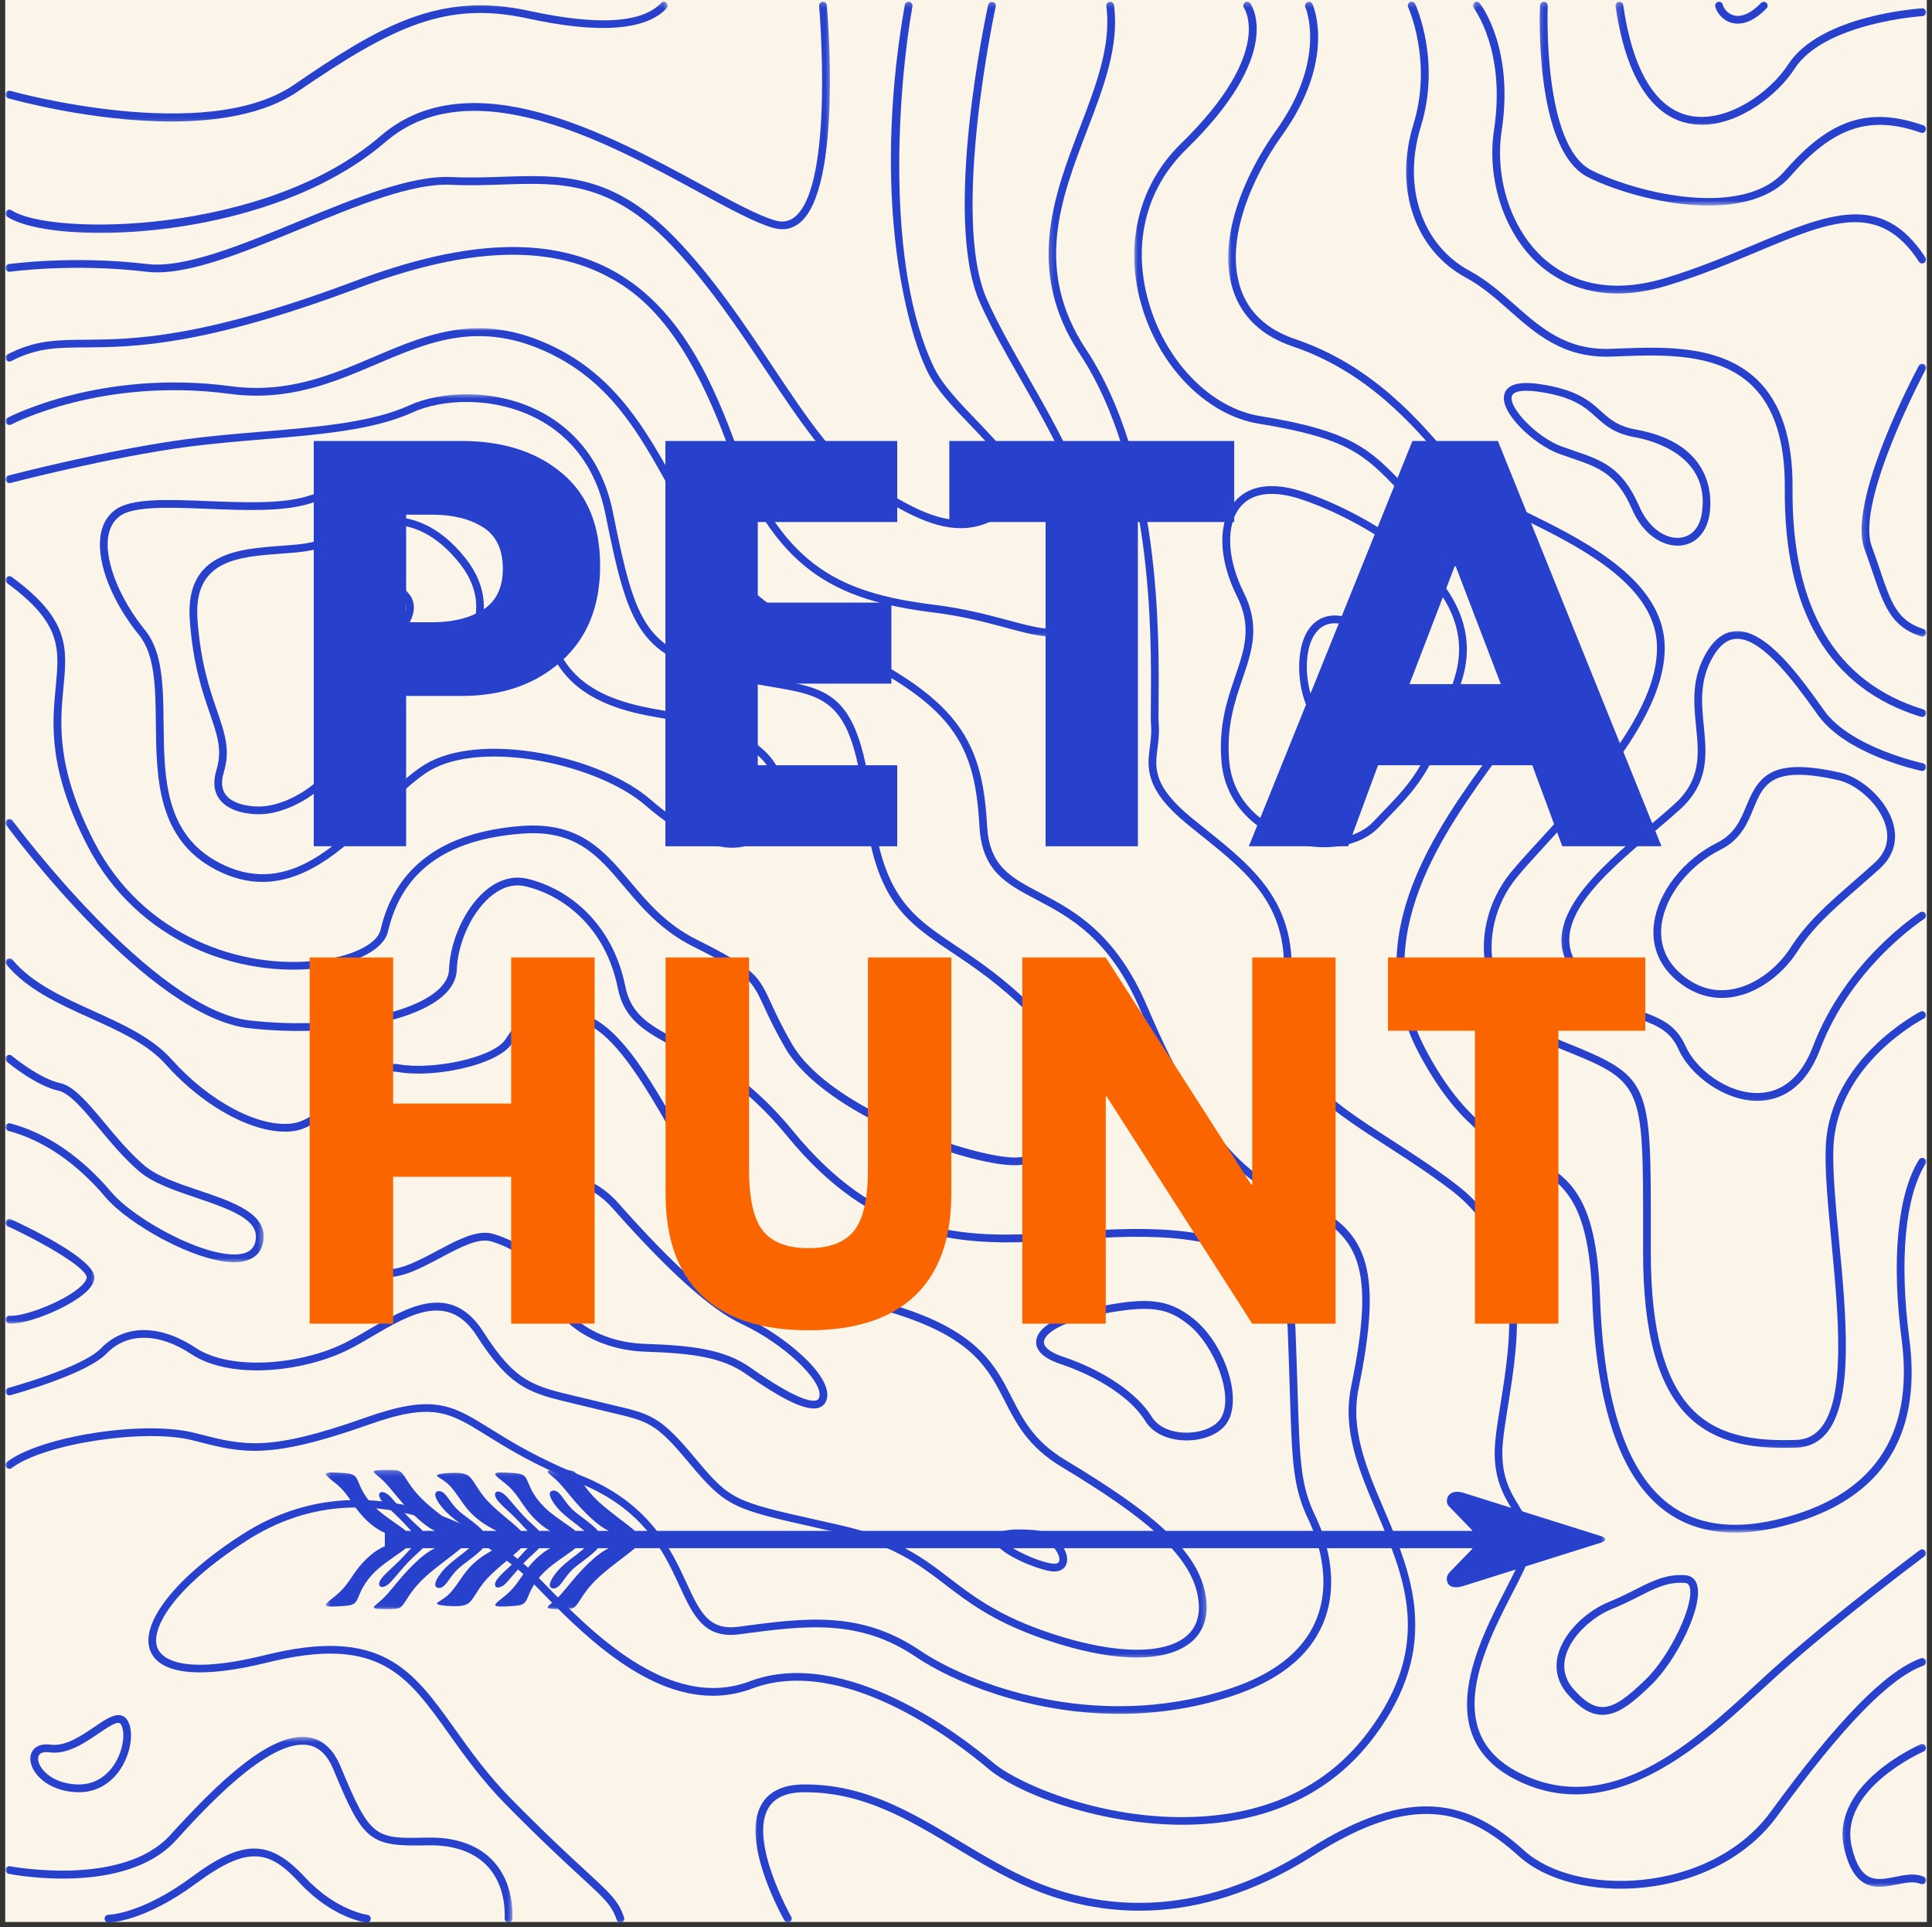 <svg xmlns="http://www.w3.org/2000/svg" fill="none" viewBox="0 0 371 370" height="370" width="371">
<rect x="0" y="0" width="371" height="370" fill="#333333" stroke="none"/>
<path fill="#FAF5E8" d="M370 0H1V369H370V0Z"></path>
<mask height="24" width="129" y="0" x="0" maskUnits="userSpaceOnUse" style="mask-type:luminance" id="mask0_1475_4725">
<path fill="white" d="M0.987 0.271H128.266V23.79H0.987V0.271Z"></path>
</mask>
<g mask="url(#mask0_1475_4725)">
<path fill="#2741CC" d="M1.606 18.878C2.586 19.154 17.583 23.324 32.908 23.324C41.824 23.324 50.843 21.913 57.281 17.503C75.675 4.902 85.861 0.179 101.321 3.542C115.017 6.521 124.006 5.86 128.027 1.591C128.312 1.294 128.296 0.826 127.999 0.544C127.702 0.262 127.225 0.277 126.949 0.574C123.308 4.439 114.793 4.944 101.64 2.09C84.308 -1.679 72.998 4.938 56.442 16.284C39.511 27.881 2.387 17.555 2.013 17.451C1.621 17.341 1.21 17.57 1.1 17.962C0.981 18.357 1.21 18.768 1.606 18.878Z"></path>
</g>
<mask height="45" width="160" y="0" x="0" maskUnits="userSpaceOnUse" style="mask-type:luminance" id="mask1_1475_4725">
<path fill="white" d="M0.987 0.271H159.627V44.957H0.987V0.271Z"></path>
</mask>
<g mask="url(#mask1_1475_4725)">
<path fill="#2741CC" d="M73.075 26.111C51.005 45.131 9.746 45.346 2.215 40.372C1.872 40.149 1.413 40.238 1.189 40.581C0.965 40.92 1.054 41.383 1.397 41.613C4.304 43.533 10.897 44.715 19.24 44.715C35.793 44.715 59.176 40.051 74.048 27.235C90.464 13.093 116.711 27.376 134.088 36.826C139.993 40.039 145.092 42.81 148.528 43.769C150.445 44.304 152.157 43.961 153.612 42.758C161.777 35.978 158.901 2.44 158.772 1.019C158.736 0.611 158.38 0.314 157.97 0.345C157.563 0.382 157.256 0.737 157.293 1.147C157.324 1.487 160.23 35.323 152.663 41.613C151.591 42.507 150.366 42.743 148.929 42.341C145.658 41.429 140.623 38.691 134.801 35.516C117.06 25.875 90.265 11.302 73.075 26.111Z"></path>
</g>
<mask height="103" width="197" y="0" x="0" maskUnits="userSpaceOnUse" style="mask-type:luminance" id="mask2_1475_4725">
<path fill="white" d="M0.987 0.271H196.476V102.185H0.987V0.271Z"></path>
</mask>
<g mask="url(#mask2_1475_4725)">
<path fill="#2741CC" d="M129.687 45.725C117.559 33.219 107.768 33.556 96.442 33.941C93.328 34.046 90.109 34.156 86.719 33.993C78.909 33.599 67.89 38.149 57.229 42.55C46.491 46.975 35.392 51.553 28.311 50.698C14.067 48.98 1.826 50.683 1.7 50.698C1.293 50.757 1.008 51.13 1.07 51.538C1.128 51.948 1.501 52.223 1.909 52.171C2.028 52.156 14.083 50.484 28.134 52.171C35.6 53.069 46.381 48.625 57.792 43.918C68.306 39.582 79.163 35.102 86.642 35.473C90.1 35.644 93.349 35.531 96.494 35.427C107.471 35.05 116.943 34.722 128.615 46.757C135.702 54.067 141.769 63.153 147.122 71.173C153.517 80.749 159.033 89.017 165.011 92.912C172.536 97.818 178.649 101.404 184.471 101.404C187.518 101.404 190.486 100.421 193.542 98.13C195.095 96.964 195.949 95.567 196.078 93.984C196.403 89.954 192.075 85.449 187.497 80.675C184.299 77.344 180.998 73.901 179.445 70.726C169.844 51.026 172.478 16.639 175.213 1.215C175.286 0.813 175.013 0.424 174.612 0.351C174.202 0.277 173.822 0.553 173.749 0.954C171.02 16.352 170.364 31.853 171.859 45.783C172.962 56.045 175.295 65.612 178.107 71.375C179.757 74.765 183.148 78.29 186.419 81.701C190.568 86.028 194.865 90.496 194.59 93.856C194.492 95.016 193.861 96.027 192.642 96.933C184.538 103.015 176.759 98.792 165.813 91.657C160.089 87.924 154.647 79.775 148.35 70.334C142.972 62.274 136.863 53.13 129.687 45.725Z"></path>
</g>
<mask height="123" width="212" y="0" x="0" maskUnits="userSpaceOnUse" style="mask-type:luminance" id="mask3_1475_4725">
<path fill="white" d="M0.987 0.271H211.373V122.568H0.987V0.271Z"></path>
</mask>
<g mask="url(#mask3_1475_4725)">
<path fill="#2741CC" d="M2.148 69.329C7.131 66.763 10.839 66.736 16.447 66.699C25.399 66.632 38.914 66.534 68.805 55.292C88.271 47.97 103.336 46.959 114.861 52.199C122.288 55.583 131.01 62.081 139.426 84.681C148.669 109.485 160.141 115.23 179.405 117.61C184.863 118.287 189.46 119.515 193.153 120.51C196.636 121.447 199.521 122.219 201.922 122.219C203.379 122.219 204.657 121.937 205.796 121.229C208.041 119.833 209.505 116.918 210.531 111.773C212.962 99.603 204.693 85.106 197.392 72.312C194.381 67.033 191.533 62.035 189.49 57.405C182.508 41.591 191.117 1.659 191.206 1.257C191.297 0.856 191.043 0.461 190.642 0.372C190.232 0.284 189.846 0.538 189.757 0.939C189.392 2.596 180.961 41.747 188.137 58.008C190.21 62.712 193.074 67.731 196.115 73.047C203.281 85.612 211.416 99.858 209.088 111.476C208.16 116.125 206.865 118.822 205.021 119.968C202.568 121.49 198.792 120.479 193.558 119.074C189.815 118.072 185.163 116.823 179.601 116.137C160.527 113.782 149.866 108.398 140.832 84.169C135.999 71.204 129.209 57.108 115.486 50.855C103.581 45.434 88.146 46.439 68.294 53.911C38.654 65.064 25.286 65.159 16.447 65.226C10.833 65.269 6.772 65.299 1.471 68.022C1.106 68.206 0.965 68.662 1.152 69.026C1.33 69.375 1.783 69.516 2.148 69.329Z"></path>
</g>
<mask height="308" width="273" y="62" x="0" maskUnits="userSpaceOnUse" style="mask-type:luminance" id="mask4_1475_4725">
<path fill="white" d="M0.987 62.987H272.527V369.512H0.987V62.987Z"></path>
</mask>
<g mask="url(#mask4_1475_4725)">
<path fill="#2741CC" d="M189.757 339.557C196.299 345.097 215.713 351.987 233.678 349.972C246.547 348.529 256.696 342.977 263.851 333.475C276.952 316.057 271.032 302.16 265.814 289.908C262.445 282.007 259.263 274.535 260.883 266.616C265.36 244.742 263.143 236.467 251.395 231.197C240.572 226.334 232.012 220.782 220.377 193.405C214.285 179.074 206.197 174.82 199.698 171.399C194.063 168.435 189.98 166.285 189.555 158.584C188.581 141.037 183.586 133.111 155.949 120.792C141.821 114.496 135.641 103.395 129.665 92.668C124.116 82.712 118.386 72.423 106.353 66.58C92.332 59.769 82.345 64.023 71.773 68.527C63.614 72 55.183 75.598 44.32 74.147C19.323 70.818 1.642 80.103 1.471 80.192C1.106 80.385 0.972 80.838 1.165 81.196C1.361 81.561 1.814 81.692 2.169 81.499C2.341 81.41 19.614 72.349 44.121 75.62C55.385 77.12 64.009 73.448 72.352 69.896C82.605 65.529 92.293 61.404 105.707 67.918C117.32 73.559 122.689 83.196 128.37 93.396C134.468 104.341 140.764 115.656 155.355 122.161C182.492 134.257 187.126 141.527 188.085 158.672C188.559 167.213 193.178 169.645 199.021 172.716C205.312 176.023 213.14 180.142 219.023 193.993C229.871 219.524 237.916 226.772 250.801 232.557C261.851 237.518 263.789 245.094 259.44 266.325C257.732 274.703 260.996 282.377 264.46 290.502C269.768 302.971 275.265 315.855 262.675 332.59C255.784 341.749 245.974 347.112 233.528 348.508C214.487 350.642 195.98 342.873 190.737 338.433C184.358 333.037 162.12 315.953 143.946 322.8C128.437 328.643 113.314 313.074 104.28 303.783L103.462 302.941C92.666 291.855 68.643 280.46 46.693 294.48C33.778 302.702 26.645 311.782 28.915 317.061C30.841 321.544 38.795 322.301 51.309 319.192C72.664 313.901 78.064 321.468 86.235 332.933C89.193 337.082 92.553 341.786 97.128 346.435C104.004 353.408 108.613 357.646 111.663 360.448C116.138 364.567 117.492 365.81 118.423 368.597C118.527 368.909 118.815 369.102 119.127 369.102C119.21 369.102 119.283 369.087 119.366 369.065C119.752 368.93 119.969 368.514 119.835 368.122C118.778 364.968 117.24 363.556 112.668 359.355C109.627 356.559 105.03 352.33 98.182 345.384C93.692 340.828 90.369 336.173 87.438 332.069C79.215 320.546 73.283 312.213 50.947 317.75C34.535 321.817 31.025 318.213 30.275 316.473C28.691 312.786 33.389 304.717 47.465 295.723C71.17 280.571 95.135 296.531 102.368 303.967L103.186 304.809C111.039 312.89 123.35 325.571 136.89 325.565C139.374 325.565 141.894 325.143 144.44 324.181C161.866 317.618 183.534 334.293 189.757 339.557Z"></path>
</g>
<mask height="37" width="99" y="333" x="0" maskUnits="userSpaceOnUse" style="mask-type:luminance" id="mask5_1475_4725">
<path fill="white" d="M0.987 333.451H98.473V369.512H0.987V333.451Z"></path>
</mask>
<g mask="url(#mask5_1475_4725)">
<path fill="#2741CC" d="M82.131 352.798C71.987 353.022 71.154 353.043 65.415 339.177C64.07 335.922 62.046 334.032 59.415 333.573C52.047 332.287 41.762 342.331 32.676 352.324C23.531 362.389 2.163 358.338 1.945 358.301C1.544 358.219 1.152 358.485 1.076 358.886C1.002 359.287 1.262 359.682 1.664 359.756C2.57 359.936 24.067 364.009 33.784 353.325C39.116 347.461 51.599 333.72 59.161 335.043C61.29 335.417 62.888 336.954 64.04 339.75C69.764 353.585 70.946 354.532 82.158 354.287C86.939 354.167 90.807 355.475 93.358 358.041C95.802 360.494 97.03 364.055 96.911 368.336C96.905 368.747 97.223 369.087 97.634 369.102C97.64 369.102 97.646 369.102 97.655 369.102C98.056 369.102 98.384 368.784 98.399 368.382C98.525 363.682 97.15 359.75 94.412 356.991C91.573 354.136 87.328 352.679 82.131 352.798Z"></path>
</g>
<path fill="#2741CC" d="M70.545 367.623C70.487 367.617 64.515 366.811 58.589 360.433C51.765 353.08 46.678 353.059 36.841 360.344C27.191 367.488 20.885 367.617 20.827 367.617C20.416 367.617 20.082 367.951 20.082 368.358C20.082 368.768 20.416 369.102 20.827 369.102C21.099 369.102 27.629 369.013 37.732 361.541C47.867 354.038 51.86 355.371 57.505 361.452C63.823 368.254 70.107 369.071 70.368 369.102C70.398 369.102 70.426 369.111 70.456 369.111C70.827 369.111 71.148 368.836 71.191 368.456C71.243 368.039 70.956 367.675 70.545 367.623Z"></path>
<path fill="#2741CC" d="M23.182 329.326C21.813 329.038 20.177 330.153 18.098 331.564C15.62 333.252 12.542 335.349 9.709 334.954C7.673 334.673 6.72 335.496 6.334 336.017C5.679 336.902 5.657 338.151 6.258 339.438C7.189 341.41 9.902 343.811 14.505 344.071C14.72 344.086 14.928 344.086 15.13 344.086C19.785 344.086 22.312 341.045 23.427 339.177C25.228 336.161 25.696 332.256 24.483 330.294C24.171 329.767 23.733 329.439 23.182 329.326ZM22.156 338.412C21.167 340.071 18.863 342.828 14.594 342.583C10.646 342.359 8.365 340.405 7.611 338.798C7.256 338.032 7.226 337.318 7.538 336.896C7.783 336.562 8.267 336.381 8.913 336.381C9.1 336.381 9.299 336.397 9.516 336.427C12.928 336.896 16.26 334.621 18.943 332.799C20.514 331.73 22.134 330.627 22.878 330.784C22.974 330.808 23.093 330.86 23.228 331.074C24.036 332.391 23.806 335.653 22.156 338.412Z"></path>
<mask height="53" width="227" y="317" x="144" maskUnits="userSpaceOnUse" style="mask-type:luminance" id="mask6_1475_4725">
<path fill="white" d="M144.73 317.771H370.289V369.512H144.73V317.771Z"></path>
</mask>
<g mask="url(#mask6_1475_4725)">
<path fill="#2741CC" d="M369.367 319.774C369.753 319.634 369.955 319.208 369.811 318.822C369.67 318.436 369.238 318.234 368.861 318.375C362.056 320.852 352.89 330.22 340.012 347.862C334.747 355.074 325.764 359.832 315.364 360.901C306.255 361.838 297.57 359.692 292.7 355.297C282.321 345.92 271.314 342.285 251.315 355.022C229.231 369.081 210.613 366.202 198.887 361.318C193.741 359.171 188.939 356.286 184.299 353.497C174.968 347.893 166.156 342.592 154.595 342.592C154.543 342.592 154.485 342.592 154.433 342.592C150.445 342.604 147.695 343.89 146.237 346.41C142.097 353.564 150.283 368.107 150.638 368.722C150.773 368.961 151.027 369.102 151.287 369.102C151.413 369.102 151.539 369.071 151.652 369.007C152.007 368.805 152.133 368.352 151.934 367.994C151.851 367.853 143.815 353.57 147.533 347.164C148.706 345.133 151.033 344.098 154.445 344.086C154.497 344.086 154.549 344.086 154.601 344.086C165.755 344.086 174.395 349.283 183.54 354.777C188.232 357.594 193.08 360.509 198.329 362.693C210.384 367.721 229.5 370.679 252.124 356.277C271.397 344.01 281.562 347.231 291.717 356.403C296.893 361.073 306.017 363.369 315.526 362.389C326.346 361.275 335.706 356.299 341.224 348.747C353.907 331.35 362.852 322.145 369.367 319.774Z"></path>
</g>
<mask height="346" width="170" y="0" x="201" maskUnits="userSpaceOnUse" style="mask-type:luminance" id="mask7_1475_4725">
<path fill="white" d="M201.181 0.271H370.289V345.21H201.181V0.271Z"></path>
</mask>
<g mask="url(#mask7_1475_4725)">
<path fill="#2741CC" d="M221.002 134.434C220.977 136.756 220.962 138.434 221.039 139.355C221.149 140.755 220.977 142.062 220.815 143.327C220.294 147.348 219.758 151.513 227.991 158.241C228.882 158.976 229.782 159.689 230.674 160.406C240.324 168.135 248.654 174.805 246.103 191.191C243.864 205.547 253.784 211.947 266.335 220.053C270.393 222.678 274.604 225.391 278.833 228.64C292.967 239.487 290.18 256.862 288.143 269.552C287.733 272.119 287.338 274.541 287.139 276.651C286.484 283.461 288.728 287.112 290.529 290.042C292.097 292.593 293.341 294.608 292.41 298.004C291.963 299.634 290.685 302.117 289.206 304.993C283.776 315.536 274.692 333.184 290.872 341.572C294.835 343.624 298.752 344.502 302.565 344.502C316.531 344.502 329.192 332.82 338.226 324.487C339.393 323.409 340.508 322.383 341.574 321.425C353.104 311.068 369.382 298.92 369.545 298.801C369.872 298.556 369.94 298.087 369.695 297.759C369.447 297.432 368.978 297.358 368.653 297.609C368.488 297.729 352.152 309.923 340.575 320.316C339.513 321.275 338.392 322.31 337.216 323.394C325.342 334.345 309.079 349.341 291.546 340.255C276.677 332.553 285.004 316.384 290.514 305.679C292.03 302.726 293.347 300.176 293.831 298.406C294.924 294.391 293.399 291.901 291.779 289.277C289.999 286.392 287.993 283.128 288.603 276.807C288.805 274.749 289.191 272.348 289.598 269.797C291.696 256.743 294.575 238.856 279.724 227.473C275.443 224.187 271.219 221.459 267.131 218.819C255.024 211.004 245.469 204.834 247.561 191.436C250.244 174.204 241.188 166.947 231.595 159.26C230.71 158.547 229.819 157.833 228.928 157.105C221.336 150.894 221.78 147.483 222.288 143.526C222.457 142.182 222.637 140.792 222.518 139.245C222.45 138.382 222.466 136.731 222.481 134.45C222.591 121.952 222.873 88.757 208.552 67.076C198.479 51.822 203.698 38.217 208.739 25.064C211.937 16.728 214.956 8.855 213.921 0.991C213.869 0.581 213.498 0.299 213.088 0.351C212.681 0.403 212.399 0.774 212.451 1.184C213.431 8.671 210.479 16.373 207.358 24.528C202.418 37.405 196.82 52.006 207.318 67.893C221.388 89.204 221.106 122.063 221.002 134.434Z"></path>
</g>
<mask height="295" width="154" y="0" x="217" maskUnits="userSpaceOnUse" style="mask-type:luminance" id="mask8_1475_4725">
<path fill="white" d="M217.645 0.271H370.288V294.253H217.645V0.271Z"></path>
</mask>
<g mask="url(#mask8_1475_4725)">
<path fill="#2741CC" d="M241.708 81.343C258.92 84.139 261.94 87.269 268.564 94.116C269.189 94.765 269.85 95.448 270.549 96.162C272.594 98.244 275.495 100.519 278.566 102.926C287.816 110.184 299.331 119.218 295.846 129.519C294.535 133.381 290.946 138.308 286.78 144.019C275.755 159.132 260.659 179.839 272.438 202.157C279.583 215.702 286.863 219.71 292.7 222.923C299.898 226.885 305.101 229.748 305.756 249.078C306.455 269.724 311.073 283.455 319.489 289.892C323.281 292.792 327.862 294.244 333.185 294.244C335.788 294.244 338.56 293.895 341.506 293.203C360.727 288.667 369.186 276.51 366.653 257.07C364.69 242.028 365.82 229.77 369.759 223.443C369.976 223.094 369.872 222.632 369.523 222.417C369.174 222.2 368.711 222.304 368.497 222.653C364.384 229.271 363.171 241.881 365.18 257.263C367.597 275.821 359.52 287.424 341.172 291.751C332.658 293.76 325.669 292.734 320.405 288.71C312.359 282.564 307.934 269.209 307.251 249.032C306.568 228.854 301.058 225.823 293.429 221.627C287.754 218.507 280.698 214.624 273.761 201.474C262.423 179.98 277.204 159.704 287.993 144.904C292.232 139.095 295.889 134.079 297.264 130.003C301.095 118.703 289.117 109.305 279.494 101.759C276.469 99.38 273.605 97.135 271.627 95.126C270.928 94.413 270.276 93.736 269.651 93.09C263.002 86.215 259.664 82.758 241.959 79.879C232.823 78.394 224.346 69.991 220.867 58.967C217.253 47.517 219.78 36.468 227.804 28.656C246.66 10.285 240.376 1.043 240.094 0.657C239.855 0.32 239.396 0.247 239.062 0.486C238.725 0.722 238.652 1.184 238.881 1.518C238.897 1.539 240.333 3.658 239.604 7.866C238.921 11.829 236.131 18.471 226.762 27.59C218.451 35.696 215.713 47.59 219.446 59.411C223.075 70.959 232.027 79.769 241.708 81.343Z"></path>
</g>
<mask height="279" width="136" y="0" x="235" maskUnits="userSpaceOnUse" style="mask-type:luminance" id="mask9_1475_4725">
<path fill="white" d="M235.678 0.271H370.289V278.574H235.678V0.271Z"></path>
</mask>
<g mask="url(#mask9_1475_4725)">
<path fill="#2741CC" d="M236.762 55.641C238.443 60.847 242.311 64.513 248.265 66.519C262.794 71.427 271.746 82.057 277.672 89.091C278.876 90.527 279.917 91.761 280.885 92.802C282.848 94.927 287.206 97.068 292.263 99.546C302.241 104.445 315.897 111.149 317.921 121.603C320.38 134.33 305.542 150.508 295.717 161.208C293.497 163.63 291.57 165.728 290.155 167.452C285.666 172.924 283.896 180.323 285.54 186.754C286.701 191.289 290.067 197.496 299.518 201.303C315.548 207.755 315.548 207.755 315.52 236.633V240.454C315.52 255.968 318.39 266.297 324.291 272.021C329.437 277.009 336.263 277.977 342.615 277.977C343.387 277.977 344.158 277.962 344.912 277.94C347.209 277.864 349.12 276.988 350.593 275.322C356.093 269.084 354.525 252.603 353.141 238.06C352.495 231.243 351.879 224.803 352.078 220.21C352.771 204.151 369.269 195.638 369.44 195.549C369.805 195.362 369.955 194.915 369.768 194.55C369.581 194.186 369.134 194.039 368.773 194.226C368.601 194.315 351.319 203.205 350.599 220.148C350.397 224.84 351.016 231.332 351.671 238.201C353.022 252.446 354.562 268.585 349.484 274.339C348.281 275.708 346.771 276.4 344.875 276.452C338.235 276.66 330.701 276.161 325.333 270.958C319.734 265.523 317.005 255.546 317.005 240.454V236.633C317.036 207.308 317.036 206.751 300.075 199.919C291.197 196.342 288.051 190.582 286.983 186.38C285.451 180.403 287.108 173.512 291.31 168.395C292.701 166.702 294.612 164.619 296.82 162.209C306.841 151.289 321.988 134.783 319.379 121.322C317.214 110.138 303.169 103.248 292.909 98.213C287.987 95.797 283.739 93.715 281.969 91.798C281.035 90.778 280 89.553 278.802 88.138C272.772 80.979 263.658 70.156 248.734 65.113C243.246 63.263 239.693 59.925 238.168 55.188C235.215 46.029 240.4 34.067 246.235 25.934C256.623 11.437 252.228 1.215 252.035 0.789C251.864 0.419 251.426 0.247 251.055 0.419C250.682 0.581 250.51 1.028 250.675 1.399C250.718 1.496 254.883 11.317 245.025 25.07C238.995 33.495 233.647 45.955 236.762 55.641Z"></path>
</g>
<mask height="139" width="102" y="0" x="269" maskUnits="userSpaceOnUse" style="mask-type:luminance" id="mask10_1475_4725">
<path fill="white" d="M269.391 0.271H370.289V138.247H269.391V0.271Z"></path>
</mask>
<g mask="url(#mask10_1475_4725)">
<path fill="#2741CC" d="M281.562 53.344C284.633 55.004 287.27 57.331 289.815 59.582C294.939 64.111 300.225 68.787 309.376 68.466L310.895 68.408C319.354 68.08 329.884 67.673 336.465 74.052C340.695 78.155 342.808 84.773 342.731 93.724C342.532 117.475 351.334 132.248 368.898 137.625C368.972 137.646 369.045 137.653 369.112 137.653C369.434 137.653 369.722 137.444 369.826 137.126C369.946 136.731 369.722 136.314 369.336 136.198C352.479 131.038 344.027 116.749 344.22 93.73C344.302 84.362 342.042 77.38 337.506 72.98C330.472 66.154 319.587 66.579 310.843 66.913L309.324 66.972C300.804 67.284 295.935 62.997 290.805 58.461C288.195 56.155 285.494 53.77 282.269 52.031C273.048 47.063 269.262 35.91 272.849 24.268C276.707 11.734 271.963 1.205 271.761 0.761C271.59 0.388 271.146 0.225 270.772 0.397C270.402 0.565 270.236 1.006 270.408 1.383C270.454 1.487 275.115 11.838 271.428 23.83C267.621 36.186 271.694 48.037 281.562 53.344Z"></path>
</g>
<mask height="57" width="89" y="0" x="282" maskUnits="userSpaceOnUse" style="mask-type:luminance" id="mask11_1475_4725">
<path fill="white" d="M282.719 0.271H370.289V56.716H282.719V0.271Z"></path>
</mask>
<g mask="url(#mask11_1475_4725)">
<path fill="#2741CC" d="M286.9 24.908C285.427 34.64 288.967 45.107 295.711 50.953C298.835 53.657 303.674 56.342 310.62 56.342C313.437 56.342 316.604 55.895 320.135 54.833C326.524 52.913 332.294 50.49 337.387 48.356C351.521 42.43 360.859 38.514 368.488 50.236C368.711 50.579 369.174 50.677 369.514 50.453C369.857 50.23 369.955 49.771 369.731 49.428C361.425 36.661 351.098 40.997 336.805 46.99C331.752 49.106 326.019 51.516 319.707 53.412C308.115 56.9 300.783 53.39 296.679 49.829C290.305 44.304 286.967 34.379 288.364 25.131C290.774 9.25 284.431 0.976 284.156 0.627C283.905 0.305 283.436 0.247 283.114 0.501C282.796 0.752 282.738 1.221 282.989 1.539C283.056 1.622 289.206 9.703 286.9 24.908Z"></path>
</g>
<mask height="54" width="14" y="69" x="357" maskUnits="userSpaceOnUse" style="mask-type:luminance" id="mask12_1475_4725">
<path fill="white" d="M357.202 69.259H370.289V122.568H357.202V69.259Z"></path>
</mask>
<g mask="url(#mask12_1475_4725)">
<path fill="#2741CC" d="M369.462 69.933C369.097 69.74 368.653 69.872 368.46 70.236C367.894 71.293 354.63 96.168 358.051 105.441C358.645 107.054 359.156 108.57 359.609 109.908C361.738 116.189 363.134 120.348 368.898 122.176C368.972 122.197 369.045 122.213 369.122 122.213C369.434 122.213 369.731 122.011 369.826 121.692C369.955 121.297 369.737 120.881 369.342 120.755C364.301 119.157 363.134 115.699 361.015 109.434C360.562 108.086 360.041 106.555 359.447 104.926C356.259 96.281 369.642 71.195 369.774 70.944C369.961 70.579 369.826 70.126 369.462 69.933Z"></path>
</g>
<mask height="40" width="76" y="0" x="295" maskUnits="userSpaceOnUse" style="mask-type:luminance" id="mask13_1475_4725">
<path fill="white" d="M295.264 0.271H370.289V39.469H295.264V0.271Z"></path>
</mask>
<g mask="url(#mask13_1475_4725)">
<path fill="#2741CC" d="M304.96 34.03C310.366 36.728 319.609 39.457 328.086 39.457C334.367 39.457 340.226 37.962 343.797 33.853C352.026 24.381 359.052 22.029 368.868 25.474C369.253 25.606 369.679 25.407 369.811 25.018C369.946 24.632 369.747 24.209 369.358 24.075C358.859 20.388 351.38 22.856 342.673 32.879C334.821 41.919 314.672 37.218 305.631 32.698C296.158 27.964 297.199 1.383 297.212 1.117C297.227 0.709 296.915 0.357 296.498 0.345C296.075 0.336 295.742 0.642 295.726 1.058C295.674 2.188 294.627 28.87 304.96 34.03Z"></path>
</g>
<mask height="25" width="61" y="0" x="310" maskUnits="userSpaceOnUse" style="mask-type:luminance" id="mask14_1475_4725">
<path fill="white" d="M310.16 0.271H370.289V24.574H310.16V0.271Z"></path>
</mask>
<g mask="url(#mask14_1475_4725)">
<path fill="#2741CC" d="M324.071 23.658C324.983 23.86 325.899 23.949 326.812 23.949C334.232 23.949 341.58 17.935 344.575 13.249C350.271 4.372 368.972 3.101 369.158 3.095C369.566 3.073 369.878 2.715 369.857 2.308C369.835 1.897 369.492 1.579 369.07 1.606C368.273 1.659 349.423 2.929 343.328 12.447C340.054 17.546 331.66 23.778 324.383 22.201C317.89 20.795 313.511 13.458 311.704 0.976C311.646 0.565 311.272 0.284 310.865 0.345C310.454 0.403 310.182 0.783 310.231 1.184C312.635 17.806 319.082 22.58 324.071 23.658Z"></path>
</g>
<path fill="#2741CC" d="M332.517 4.381C332.867 4.476 333.259 4.537 333.706 4.537C335.127 4.537 337.013 3.897 339.231 1.607C339.512 1.31 339.506 0.841 339.215 0.559C338.918 0.278 338.45 0.284 338.168 0.575C336.263 2.544 334.441 3.361 332.909 2.945C331.795 2.642 331.023 1.696 330.836 0.918C330.738 0.514 330.337 0.269 329.936 0.367C329.534 0.461 329.289 0.866 329.384 1.267C329.669 2.424 330.769 3.904 332.517 4.381Z"></path>
<mask height="91" width="72" y="121" x="299" maskUnits="userSpaceOnUse" style="mask-type:luminance" id="mask15_1475_4725">
<path fill="white" d="M299.184 121H370.289V211.938H299.184V121Z"></path>
</mask>
<g mask="url(#mask15_1475_4725)">
<path fill="#2741CC" d="M302.277 186.947C306.813 192.597 311.26 194.278 314.834 195.629C318.12 196.872 320.723 197.861 322.331 201.474C324.478 206.307 331.014 211.347 337.439 211.347C337.549 211.347 337.669 211.347 337.779 211.338C341.469 211.234 346.501 209.436 349.527 201.429C355.594 185.416 369.373 176.501 369.514 176.413C369.863 176.189 369.961 175.736 369.746 175.387C369.523 175.034 369.06 174.94 368.72 175.154C368.577 175.243 354.391 184.402 348.146 200.893C345.974 206.619 342.382 209.712 337.742 209.844C331.764 210.015 325.682 205.333 323.691 200.856C321.832 196.679 318.834 195.54 315.364 194.226C311.777 192.863 307.71 191.326 303.435 185.994C296.639 177.527 307.771 168.077 317.599 159.741C319.4 158.219 321.094 156.777 322.619 155.393C328.263 150.263 327.712 144.724 327.176 139.365C326.747 135.029 326.3 130.545 328.992 125.998C330.285 123.811 331.736 122.718 333.43 122.645C338.413 122.452 344.756 131.231 348.526 136.495L349.12 137.319C354.568 144.889 368.377 147.869 368.956 147.997C369.357 148.077 369.753 147.826 369.835 147.425C369.915 147.02 369.664 146.629 369.263 146.546C369.128 146.515 355.432 143.557 350.323 136.459L349.735 135.632C345.589 129.847 339.35 121.156 333.608 121.156C333.528 121.156 333.445 121.156 333.363 121.165C331.164 121.26 329.259 122.635 327.712 125.244C324.769 130.211 325.238 134.94 325.697 139.512C326.218 144.739 326.708 149.669 321.624 154.293C320.12 155.662 318.432 157.089 316.641 158.605C306.804 166.968 294.566 177.347 302.277 186.947Z"></path>
</g>
<path fill="#2741CC" d="M353.454 148.359C340.278 145.342 337.736 148.904 335.357 154.688C334.263 157.35 333.127 160.106 329.78 161.772C323.317 164.999 318.426 171.207 317.624 177.23C317.067 181.386 318.448 185.079 321.624 187.927C324.322 190.343 327.415 191.592 330.649 191.592C331.222 191.592 331.795 191.556 332.374 191.473C338.122 190.692 342.777 186.353 345.016 182.871C348.131 178.023 351.735 174.872 356.734 170.508C358.041 169.363 359.432 168.15 360.92 166.812C364.197 163.86 364.191 160.562 363.612 158.308C362.338 153.46 357.337 149.244 353.454 148.359ZM359.909 165.713C358.427 167.045 357.037 168.255 355.738 169.394C350.844 173.669 346.979 177.049 343.751 182.069C341.684 185.281 337.408 189.286 332.165 190.003C328.711 190.472 325.498 189.4 322.613 186.818C319.817 184.322 318.604 181.073 319.088 177.429C319.832 171.877 324.395 166.12 330.435 163.104C334.279 161.184 335.571 158.033 336.716 155.252C338.168 151.721 339.393 148.748 345.402 148.748C347.386 148.748 349.892 149.075 353.104 149.81C356.495 150.582 361.04 154.428 362.145 158.688C362.859 161.38 362.102 163.744 359.909 165.713Z"></path>
<path fill="#2741CC" d="M328.294 98.651C328.747 95.543 329.06 85.202 314.234 82.488C310.647 81.836 309.177 80.504 307.465 78.964C305.288 77.004 302.813 74.781 295.644 73.739C291.629 73.158 289.347 73.828 288.863 75.745C287.963 79.307 294.737 85.425 299.325 87.097C300.189 87.41 301.012 87.694 301.793 87.961C306.975 89.731 310.402 90.891 313.422 97.812C315.557 102.697 319.207 104.764 322.166 104.764C322.442 104.764 322.708 104.748 322.977 104.712C325.81 104.317 327.801 102.057 328.294 98.651ZM314.782 97.209C311.505 89.694 307.631 88.371 302.268 86.549C301.496 86.28 300.679 86.007 299.83 85.695C295.331 84.059 289.727 78.416 290.306 76.103C290.483 75.39 291.482 75.016 293.108 75.016C293.779 75.016 294.55 75.078 295.429 75.203C302.149 76.177 304.351 78.155 306.47 80.066C308.271 81.686 309.964 83.211 313.964 83.946C317.385 84.571 328.411 87.471 326.821 98.437C326.42 101.187 324.947 102.935 322.769 103.223C320.249 103.572 316.806 101.833 314.782 97.209Z"></path>
<path fill="#2741CC" d="M234.584 146.463C235.231 153.356 239.901 158.954 247.092 161.438C249.478 162.262 251.925 162.657 254.259 162.657C258.528 162.657 262.402 161.327 264.766 158.829C265.419 158.137 266.044 157.49 266.638 156.872C272.61 150.68 275.902 147.259 280.9 130.04C286.493 110.778 260.571 97.766 250.109 94.376C242.78 91.997 239.01 94.094 237.136 96.272C233.788 100.161 233.929 107.284 237.5 114.407C240.452 120.308 239.01 124.531 237.188 129.884C235.656 134.361 233.929 139.432 234.584 146.463ZM238.823 113.736C235.58 107.247 235.35 100.614 238.257 97.24C239.647 95.626 241.662 94.817 244.207 94.817C245.812 94.817 247.634 95.142 249.64 95.791C255.033 97.537 263.688 101.573 270.328 107.186C278.662 114.241 281.733 121.79 279.464 129.617C274.564 146.488 271.366 149.81 265.56 155.831C264.959 156.455 264.335 157.105 263.679 157.794C260.408 161.251 253.79 162.167 247.573 160.026C240.958 157.742 236.652 152.621 236.064 146.322C235.439 139.603 237.105 134.695 238.584 130.361C240.443 124.911 242.051 120.198 238.823 113.736Z"></path>
<path fill="#2741CC" d="M256.632 140.74C256.736 140.74 256.84 140.733 256.935 140.724C259.866 140.479 262.126 136.844 264.319 133.329C264.632 132.82 264.944 132.324 265.247 131.841C266.616 129.706 266.825 127.201 265.835 124.785C264.595 121.729 261.529 119.166 258.222 118.391C255.113 117.671 252.556 118.688 251.025 121.26C248.363 125.728 249.248 134.643 252.749 138.599C254.007 140.026 255.315 140.74 256.632 140.74ZM252.311 122.035C253.254 120.458 254.602 119.662 256.332 119.662C256.825 119.662 257.346 119.729 257.894 119.855C260.751 120.516 263.388 122.724 264.466 125.358C265.033 126.739 265.413 128.858 264.007 131.054C263.695 131.543 263.382 132.04 263.064 132.554C261.159 135.61 259.003 139.074 256.816 139.251C255.873 139.334 254.905 138.798 253.873 137.625C251.04 134.419 249.775 126.285 252.311 122.035Z"></path>
<path fill="#2741CC" d="M323.682 302.429C320.031 302.138 317.25 303.55 314.032 305.179C312.494 305.96 310.908 306.763 309.006 307.528C304.954 309.148 300.268 313.209 299.153 317.839C298.498 320.54 299.153 323.103 301.043 325.274C303.309 327.877 305.355 329.133 307.49 329.222C307.57 329.222 307.652 329.231 307.735 329.231C310.88 329.231 313.833 326.637 317.073 323.504C321.958 318.791 327.28 308.131 325.832 304.092C325.467 303.097 324.708 302.509 323.682 302.429ZM316.032 322.426C312.39 325.945 309.949 327.819 307.548 327.727C305.854 327.654 304.142 326.56 302.158 324.285C300.581 322.472 300.054 320.42 300.59 318.182C301.579 314.085 305.943 310.345 309.548 308.903C311.511 308.116 313.208 307.262 314.702 306.502C317.572 305.045 319.89 303.872 322.723 303.872C322.999 303.872 323.275 303.878 323.566 303.899C324.01 303.936 324.27 304.138 324.426 304.585C325.541 307.7 320.754 317.87 316.032 322.426Z"></path>
<path fill="#2741CC" d="M203.572 261.851C211.061 264.346 217.336 268.557 219.945 272.844C221.342 275.135 224.352 276.541 227.85 276.541C227.929 276.541 228.018 276.541 228.101 276.541C231.632 276.473 234.6 275.046 235.834 272.823C238.465 268.095 235.12 258.06 229.329 253.301C224.19 249.078 219.774 249.056 209.915 251.093C203.119 252.498 199.126 254.847 198.969 257.524C198.902 258.773 199.646 260.54 203.572 261.851ZM210.228 252.55C214.316 251.702 217.336 251.292 219.728 251.292C223.633 251.292 225.877 252.379 228.392 254.452C233.075 258.304 236.97 267.73 234.542 272.103C233.574 273.833 231.038 274.994 228.079 275.055C225.017 275.12 222.377 273.974 221.216 272.079C218.435 267.507 211.854 263.048 204.047 260.445C201.713 259.664 200.406 258.638 200.464 257.619C200.553 256.072 203.609 253.916 210.228 252.55Z"></path>
<path fill="#2741CC" d="M202.433 301.707C203.661 301.707 204.265 301.134 204.525 300.764C205.073 299.974 205.058 298.844 204.494 297.649C203.698 295.974 201.625 293.953 198.412 293.739C193.362 293.396 191.147 293.901 191.022 295.432C190.804 298.078 199.459 301.431 202.017 301.686C202.161 301.701 202.301 301.707 202.433 301.707ZM192.507 295.588C192.679 295.448 193.662 294.906 198.308 295.218C200.718 295.38 202.47 296.875 203.147 298.286C203.468 298.948 203.526 299.588 203.303 299.9C203.073 300.234 202.485 300.228 202.161 300.197C199.141 299.909 192.829 296.703 192.507 295.588Z"></path>
<mask height="150" width="209" y="75" x="0" maskUnits="userSpaceOnUse" style="mask-type:luminance" id="mask16_1475_4725">
<path fill="white" d="M0.987 75.531H208.237V224.481H0.987V75.531Z"></path>
</mask>
<g mask="url(#mask16_1475_4725)">
<path fill="#2741CC" d="M16.729 162.255C26.447 181.162 46.179 187.734 61.4 185.853C68.567 184.968 73.712 182.218 74.502 178.841C77.194 167.311 85.61 161.162 100.228 160.047C110.607 159.251 114.876 164.322 119.819 170.187C123.167 174.158 126.958 178.648 133.129 181.735C143.873 187.109 144.363 188.172 146.737 193.304C147.649 195.288 148.789 197.757 150.819 201.241C158.283 214.076 185.815 223.719 194.844 223.719C195.037 223.719 195.221 223.71 195.401 223.703C199.444 223.495 204.598 220.537 206.62 215.279C209.937 206.671 202.948 197.904 198.495 193.445C192.872 187.816 187.965 184.53 183.644 181.63C175.118 175.913 169.48 172.137 167.504 154.897C165.011 133.225 159.548 132.294 148.654 130.435C146.179 130.012 143.374 129.534 140.259 128.732C124.052 124.57 122.153 120.687 117.709 98.4C115.461 87.137 108.815 81.612 103.633 78.963C94.703 74.401 84.382 75.182 78.575 77.834C71.393 81.113 61.094 81.977 50.188 82.883C45.465 83.278 40.581 83.68 35.898 84.304C20.729 86.31 1.82 91.24 1.627 91.292C1.232 91.397 0.996 91.804 1.1 92.199C1.205 92.594 1.612 92.83 2.007 92.725C2.191 92.674 21.02 87.774 36.097 85.774C40.746 85.159 45.606 84.757 50.313 84.362C61.354 83.441 71.779 82.577 79.2 79.187C84.694 76.676 94.473 75.953 102.963 80.296C109.967 83.879 114.57 90.242 116.258 98.697C120.793 121.432 122.959 125.832 139.895 130.184C143.071 131.001 145.91 131.482 148.415 131.908C158.892 133.699 163.673 134.511 166.037 155.074C168.098 172.998 173.957 176.924 182.836 182.871C187.102 185.734 191.944 188.977 197.46 194.498C204.718 201.762 207.483 208.952 205.254 214.752C203.453 219.413 198.911 222.038 195.34 222.224C188.039 222.595 159.554 213.279 152.127 200.5C150.133 197.071 149.012 194.642 148.112 192.685C145.628 187.296 145.034 186.016 133.822 180.412C127.923 177.466 124.401 173.28 120.986 169.237C115.991 163.318 111.284 157.729 100.139 158.574C85.001 159.729 75.892 166.432 73.075 178.516C72.441 181.235 67.681 183.593 61.238 184.39C46.516 186.202 27.457 179.86 18.067 161.588C10.729 147.305 11.538 138.813 12.184 131.99C12.907 124.414 13.427 118.942 2.258 110.772C1.924 110.524 1.465 110.6 1.217 110.934C0.972 111.268 1.048 111.73 1.382 111.975C11.866 119.646 11.406 124.503 10.705 131.856C10.022 138.859 9.189 147.587 16.729 162.255Z"></path>
</g>
<path fill="#2741CC" d="M29.926 138.85C30.039 149.253 30.155 161.037 41.34 166.926C44.528 168.604 47.542 169.317 50.396 169.317C59.578 169.317 67.097 161.958 73.439 155.751C76.658 152.597 79.699 149.623 82.554 147.945C92.718 141.952 114.867 146.717 123.975 154.649C131.108 160.859 138.036 163.704 142.997 162.47C145.962 161.729 148.133 159.61 149.456 156.152C150.752 152.768 150.617 149.685 149.064 146.962C146.155 141.885 138.431 138.256 126.089 136.183C111.03 133.647 105.119 127.067 105.009 112.689C104.904 98.645 102.436 91.032 89.215 88.414C79.914 86.571 73.81 89.226 67.348 92.043C64.686 93.204 61.927 94.401 58.864 95.314C54.001 96.756 46.892 96.48 40.017 96.208C32.008 95.886 25.087 95.611 22.03 97.953C20.453 99.166 19.516 100.921 19.256 103.187C18.661 108.264 21.583 115.626 26.707 121.931C29.791 125.728 29.858 132.101 29.926 138.85ZM20.735 103.364C20.952 101.515 21.697 100.094 22.937 99.135C24.64 97.828 28.171 97.485 32.462 97.485C34.795 97.485 37.346 97.589 39.956 97.693C46.954 97.969 54.194 98.259 59.287 96.74C62.441 95.803 65.238 94.585 67.942 93.412C74.18 90.689 80.079 88.126 88.927 89.878C101.208 92.319 103.425 99.181 103.52 112.71C103.633 127.78 110.102 135.007 125.834 137.653C137.546 139.625 145.129 143.098 147.763 147.706C149.086 150.019 149.184 152.68 148.06 155.623C146.92 158.59 145.092 160.412 142.633 161.028C138.207 162.13 131.604 159.328 124.949 153.528C120.297 149.476 112.429 146.139 103.9 144.604C94.838 142.969 86.777 143.722 81.794 146.659C78.784 148.435 75.675 151.467 72.398 154.689C64.019 162.896 54.515 172.19 42.032 165.609C31.638 160.13 31.524 149.305 31.414 138.838C31.337 131.819 31.273 125.195 27.868 121C23.056 115.084 20.193 107.991 20.735 103.364Z"></path>
<path fill="#2741CC" d="M40.289 136.948C41.756 141.208 42.721 144.025 41.57 147.801C40.862 150.123 41.07 152.04 42.194 153.506C44.231 156.174 48.611 156.324 49.578 156.324C49.658 156.324 49.719 156.324 49.75 156.324C54.442 156.315 60.181 153.362 64.031 148.977C66.707 145.93 67.981 142.703 67.617 139.901C67.565 139.475 67.504 139.068 67.452 138.666C67.035 135.595 66.701 133.173 67.816 132.064C68.827 131.06 71.17 130.851 75.169 131.424C81.184 132.288 87.885 128.821 91.104 123.186C94.041 118.042 93.401 112.19 89.355 107.128C78.97 94.147 67.525 100.363 62.025 103.352C60.203 104.341 57.103 104.571 53.823 104.807C45.683 105.404 35.548 106.154 36.44 118.957C37.034 127.477 38.841 132.726 40.289 136.948ZM53.933 106.301C57.379 106.05 60.625 105.811 62.732 104.666C65.697 103.055 70.024 100.703 74.882 100.703C79.105 100.703 83.72 102.482 88.189 108.065C93.187 114.309 91.349 119.76 89.812 122.458C86.933 127.498 80.731 130.726 75.378 129.96C70.814 129.305 68.15 129.633 66.76 131.014C65.118 132.643 65.498 135.393 65.972 138.875C66.025 139.267 66.083 139.677 66.135 140.1C66.447 142.479 65.305 145.281 62.91 148.003C59.369 152.033 53.949 154.845 49.725 154.845C49.719 154.845 49.71 154.845 49.704 154.845C49.667 154.845 45.147 154.949 43.361 152.606C42.553 151.543 42.424 150.07 42.981 148.242C44.277 143.995 43.19 140.844 41.689 136.465C40.268 132.331 38.498 127.18 37.919 118.859C37.132 107.535 45.673 106.904 53.933 106.301Z"></path>
<path fill="#2741CC" d="M68.671 124.77C69.216 125.009 69.801 125.119 70.41 125.119C73.035 125.119 76.101 123.104 77.883 120.718C79.742 118.235 79.987 115.73 78.532 114.012C75.246 110.123 69.758 107.269 65.629 109.33C64.025 110.132 63.103 112.266 63.161 115.032C63.259 118.584 65.014 123.15 68.671 124.77ZM66.306 110.668C69.289 109.173 74.064 111.032 77.402 114.98C78.805 116.636 77.378 118.927 76.695 119.833C74.866 122.271 71.363 124.347 69.268 123.416C66.337 122.115 64.723 118.198 64.656 115.007C64.619 112.86 65.253 111.195 66.306 110.668Z"></path>
<mask height="173" width="257" y="157" x="0" maskUnits="userSpaceOnUse" style="mask-type:luminance" id="mask17_1475_4725">
<path fill="white" d="M0.987 157.062H256.063V329.531H0.987V157.062Z"></path>
</mask>
<g mask="url(#mask17_1475_4725)">
<path fill="#2741CC" d="M2.258 281.836C8.377 277.181 27.837 274.198 36.951 276.51L37.913 276.755C46.516 278.957 51.704 280.28 70.71 273.546C83.111 269.151 86.161 271.047 93.527 275.625C97.588 278.145 102.638 281.284 110.993 284.631C123.648 289.693 127.448 297.91 130.496 304.509C133.12 310.189 135.203 314.667 141.962 313.766C154.794 312.057 164.932 310.704 175.942 318.145C182.695 322.702 197.392 329.038 214.932 329.038C221.706 329.038 228.903 328.092 236.229 325.737C245.313 322.815 251.3 318.145 253.998 311.855C257.658 303.357 254.243 294.517 252.608 291.114C249.738 285.137 249.604 280.837 249.16 266.601C249.062 263.404 248.942 259.723 248.78 255.42C248.571 249.978 246.691 245.621 243.194 242.476C234.398 234.557 217.357 235.702 204.911 236.535C203.037 236.66 201.266 236.78 199.677 236.856C183.825 237.607 168.27 236.67 152.326 217.19C144.029 207.048 136.214 202.902 130.505 199.876C124.906 196.902 121.204 194.94 120.089 189.415C117.544 176.789 108.681 170.441 101.232 168.708C98.697 168.123 96.093 168.769 93.723 170.591C89.594 173.742 86.443 180.283 86.226 186.151C86.174 187.578 85.408 188.937 83.95 190.196C78.195 195.16 63.103 197.576 48.059 195.935C29.405 193.898 2.669 157.907 2.399 157.543C2.154 157.215 1.695 157.141 1.361 157.386C1.033 157.631 0.957 158.091 1.205 158.428C2.31 159.928 28.597 195.304 47.897 197.414C63.317 199.101 78.888 196.538 84.924 191.326C86.71 189.786 87.647 188.062 87.714 186.209C87.913 180.752 90.823 174.685 94.629 171.779C96.672 170.218 98.785 169.675 100.905 170.165C107.9 171.795 116.236 177.778 118.637 189.718C119.893 195.941 124.058 198.149 129.813 201.205C135.724 204.335 143.071 208.239 151.184 218.149C167.547 238.149 184.143 239.101 199.75 238.357C201.355 238.283 203.135 238.164 205.015 238.038C217.195 237.218 233.871 236.103 242.198 243.6C245.389 246.469 247.098 250.468 247.291 255.494C247.457 259.79 247.573 263.477 247.671 266.668C248.109 280.764 248.259 285.513 251.264 291.776C252.81 294.994 256.035 303.342 252.623 311.283C250.094 317.156 244.422 321.551 235.761 324.337C210.019 332.621 185.914 323.112 176.759 316.933C165.281 309.179 154.899 310.563 141.754 312.318C136.073 313.074 134.385 309.433 131.834 303.909C128.839 297.426 124.735 288.554 111.538 283.269C103.3 279.977 98.311 276.875 94.302 274.385C86.731 269.678 83.276 267.532 70.196 272.162C51.621 278.743 46.877 277.53 38.262 275.328L37.3 275.083C27.672 272.636 7.85 275.717 1.345 280.666C1.018 280.914 0.957 281.382 1.205 281.707C1.465 282.019 1.93 282.087 2.258 281.836Z"></path>
</g>
<mask height="136" width="232" y="183" x="0" maskUnits="userSpaceOnUse" style="mask-type:luminance" id="mask18_1475_4725">
<path fill="white" d="M0.987 183.716H231.758V318.556H0.987V183.716Z"></path>
</mask>
<g mask="url(#mask18_1475_4725)">
<path fill="#2741CC" d="M1.998 267.865C2.595 267.7 16.594 263.866 20.462 259.866C24.395 255.79 30.468 255.827 36.721 259.971C44.292 264.98 58.285 263.425 66.91 259.113C68.435 258.357 69.966 257.456 71.586 256.504C78.74 252.318 86.131 247.991 91.558 256.483C98.026 266.594 101.842 267.492 110.2 269.479C111.216 269.715 112.31 269.975 113.486 270.272C114.928 270.63 116.19 270.927 117.314 271.194C124.631 272.906 125.948 273.218 132.29 280.822C139.457 289.424 140.795 289.724 157.189 293.396L160.892 294.229C171.599 296.645 176.373 300.295 181.421 304.16C185.898 307.589 190.523 311.126 199.469 314.333C206.681 316.917 213.112 318.219 218.301 318.219C222.561 318.219 225.991 317.343 228.346 315.579C230.735 313.797 231.886 311.136 231.693 307.886C231.105 298.13 221.299 290.385 204.568 280.304C198.553 276.675 196.479 272.609 194.284 268.312C191.178 262.215 187.965 255.916 173.295 251.108C168.53 249.546 164.515 248.364 161.287 247.412C147.539 243.361 144.675 242.518 137.099 228.995C135.932 226.907 134.786 224.84 133.671 222.819C125.36 207.734 118.787 195.815 110.8 194.44C101.961 192.915 99.909 195.264 97.052 199.563C94.666 203.146 82.835 205.474 76.612 204.344C72.658 203.621 68.753 206.959 64.993 210.18C62.068 212.676 59.051 215.264 56.276 215.665C49.845 216.602 40.247 211.555 32.945 203.376C29.206 199.184 23.473 196.602 17.932 194.097C12.141 191.482 6.141 188.775 2.387 184.246C2.126 183.933 1.658 183.891 1.336 184.151C1.024 184.411 0.981 184.88 1.241 185.198C5.22 189.988 11.375 192.768 17.323 195.451C22.974 198.002 28.305 200.409 31.837 204.365C39.45 212.894 49.584 218.149 56.494 217.138C59.691 216.669 62.879 213.941 65.957 211.31C69.461 208.312 73.087 205.213 76.346 205.801C83.184 207.042 95.514 204.543 98.286 200.381C100.739 196.694 102.222 194.471 110.549 195.904C117.826 197.163 124.563 209.384 132.364 223.532C133.479 225.553 134.624 227.629 135.797 229.724C143.674 243.783 146.972 244.751 160.864 248.848C164.245 249.843 168.083 250.973 172.827 252.526C186.918 257.144 189.846 262.898 192.954 268.995C195.147 273.292 197.417 277.738 203.796 281.59C219.691 291.172 229.657 298.926 230.205 307.991C230.37 310.756 229.448 312.912 227.455 314.406C222.711 317.958 212.436 317.416 199.974 312.948C191.252 309.819 186.716 306.346 182.33 302.993C177.145 299.024 172.248 295.276 161.229 292.792L157.523 291.959C140.936 288.242 140.29 288.101 133.442 279.888C126.781 271.895 125.032 271.485 117.663 269.761C116.539 269.5 115.284 269.203 113.856 268.845C112.674 268.548 111.575 268.288 110.549 268.052C102.353 266.11 98.963 265.308 92.822 255.702C86.621 246.006 78.241 250.912 70.842 255.248C69.237 256.185 67.727 257.071 66.248 257.812C57.958 261.955 44.449 263.321 37.548 258.758C30.648 254.192 23.865 254.229 19.396 258.862C15.822 262.57 1.762 266.423 1.621 266.46C1.226 266.564 0.987 266.974 1.1 267.375C1.195 267.74 1.612 267.975 1.998 267.865Z"></path>
</g>
<mask height="42" width="51" y="201" x="0" maskUnits="userSpaceOnUse" style="mask-type:luminance" id="mask19_1475_4725">
<path fill="white" d="M0.987 201.747H50.647V242.512H0.987V201.747Z"></path>
</mask>
<g mask="url(#mask19_1475_4725)">
<path fill="#2741CC" d="M46.589 240.684C43.851 241.315 38.945 240.081 33.451 237.374C28.373 234.878 23.635 231.54 21.384 228.876C15.614 222.059 8.907 217.496 1.982 215.68C1.59 215.576 1.18 215.815 1.076 216.21C0.972 216.602 1.211 217.012 1.606 217.117C8.23 218.856 14.677 223.25 20.245 229.837C24.634 235.019 37.533 242.325 44.975 242.325C45.674 242.325 46.32 242.261 46.917 242.126C48.788 241.695 50.01 240.559 50.448 238.831C51.882 233.16 44.975 230.833 38.29 228.579C34.299 227.234 30.171 225.844 27.764 223.799C24.983 221.444 22.416 218.366 20.15 215.65C16.953 211.816 14.193 208.505 11.538 207.942C7.569 207.094 2.325 202.745 2.273 202.699C1.961 202.439 1.492 202.476 1.226 202.797C0.966 203.11 1.002 203.578 1.321 203.845C1.544 204.031 6.898 208.469 11.225 209.4C13.375 209.859 16.11 213.139 19.004 216.611C21.308 219.377 23.917 222.506 26.796 224.944C29.427 227.176 33.69 228.609 37.815 230C45.242 232.505 50.032 234.446 49.006 238.482C48.715 239.658 47.919 240.378 46.589 240.684Z"></path>
</g>
<mask height="22" width="19" y="233" x="0" maskUnits="userSpaceOnUse" style="mask-type:luminance" id="mask20_1475_4725">
<path fill="white" d="M0.987 233.889H18.502V254.271H0.987V233.889Z"></path>
</mask>
<g mask="url(#mask20_1475_4725)">
<path fill="#2741CC" d="M15.522 246.959C12.423 249.828 4.647 252.817 1.857 252.615C1.455 252.587 1.091 252.89 1.06 253.301C1.033 253.708 1.336 254.066 1.746 254.097C1.872 254.103 2.007 254.109 2.148 254.109C5.768 254.109 13.443 250.912 16.536 248.043C17.589 247.063 18.134 246.126 18.134 245.256C18.134 241.753 5.872 235.821 2.117 234.082C1.746 233.91 1.299 234.075 1.128 234.446C0.956 234.816 1.122 235.264 1.492 235.435C8.778 238.804 16.646 243.516 16.646 245.256C16.646 245.501 16.499 246.052 15.522 246.959Z"></path>
</g>
<path fill="#2741CC" d="M72.3 244.757C75.804 246.156 80.263 243.777 84.584 241.48C88.152 239.576 91.833 237.613 94.265 238.32C99.729 239.909 103.447 243.339 105.321 248.511C107.551 254.691 115.173 259.211 123.844 259.502C132.912 259.805 138.682 260.571 143.233 263.783C149.591 268.266 153.799 270.407 156.261 270.407C156.678 270.407 157.048 270.349 157.37 270.22C158.105 269.938 158.595 269.35 158.788 268.517C159.851 263.909 150.194 256.17 143.077 252.869C137.472 250.266 129.277 242.898 118.726 230.974C113.924 225.547 108.264 225.094 103.722 224.72C101.462 224.537 99.514 224.38 97.968 223.694C97.432 223.459 96.853 223.183 96.228 222.886C91.12 220.461 82.575 216.403 73.669 222.341C69.072 225.406 66.775 230.37 67.357 235.962C67.795 240.154 69.832 243.768 72.3 244.757ZM74.487 223.575C82.694 218.106 90.449 221.784 95.588 224.224C96.228 224.527 96.816 224.809 97.364 225.048C99.141 225.838 101.306 226.006 103.603 226.193C108.108 226.558 113.21 226.974 117.611 231.947C128.444 244.193 136.572 251.479 142.452 254.207C150.403 257.903 158.053 265.075 157.339 268.177C157.235 268.615 157.027 268.75 156.84 268.824C155.912 269.182 153.018 268.839 144.097 262.555C139.242 259.138 133.255 258.32 123.896 258.008C114.466 257.695 108.384 252.603 106.718 248C104.675 242.35 100.629 238.608 94.681 236.884C94.192 236.743 93.671 236.676 93.141 236.676C90.427 236.676 87.239 238.378 83.886 240.163C79.871 242.304 75.712 244.512 72.851 243.376C70.931 242.61 69.207 239.361 68.836 235.815C68.582 233.436 68.634 227.479 74.487 223.575Z"></path>
<mask height="29" width="18" y="334" x="353" maskUnits="userSpaceOnUse" style="mask-type:luminance" id="mask21_1475_4725">
<path fill="white" d="M353.282 334.234H370.289V362.457H353.282V334.234Z"></path>
</mask>
<g mask="url(#mask21_1475_4725)">
<path fill="#2741CC" d="M369.404 360.307C367.701 359.578 365.796 359.958 363.961 360.328C360.347 361.051 357.224 361.676 355.573 354.47C353.052 343.483 369.238 336.323 369.41 336.256C369.789 336.093 369.961 335.652 369.799 335.282C369.633 334.902 369.201 334.731 368.816 334.896C368.638 334.969 364.43 336.813 360.488 340.145C355.156 344.659 352.957 349.727 354.124 354.813C355.521 360.91 358.191 362.239 360.92 362.239C362.05 362.239 363.186 362.01 364.249 361.801C365.946 361.458 367.545 361.14 368.816 361.691C369.195 361.853 369.633 361.676 369.789 361.302C369.961 360.91 369.783 360.469 369.404 360.307Z"></path>
</g>
<mask height="27" width="247" y="282" x="62" maskUnits="userSpaceOnUse" style="mask-type:luminance" id="mask22_1475_4725">
<path fill="white" d="M62.493 282.218H308.406V308.964H62.493V282.218Z"></path>
</mask>
<g mask="url(#mask22_1475_4725)">
<path fill="#2741CC" d="M121.608 293.638C120.318 292.538 117.185 290.339 115.13 288.471C113.078 286.6 112.104 285.066 111.47 284.077C110.833 283.088 110.536 282.641 110.028 282.42C109.523 282.197 108.8 282.197 107.765 282.197C106.726 282.197 105.373 282.197 105.183 282.469C104.99 282.739 105.967 283.284 107.045 284.35C108.126 285.415 109.308 287.002 110.665 288.548C112.019 290.094 113.544 291.604 114.876 292.63C115.599 293.187 116.266 293.601 116.904 293.907H114.803C114.377 293.307 113.216 292.391 112.242 291.653C111.1 290.787 110.212 290.168 109.449 289.326C108.687 288.487 108.053 287.421 107.501 286.824C106.95 286.23 106.485 286.11 106.102 286.196C105.722 286.282 105.425 286.579 105.661 287.299C105.893 288.015 106.653 289.151 107.67 290.168C108.687 291.185 109.958 292.076 110.889 292.814C111.415 293.236 111.838 293.61 112.248 293.907H110.503C109.59 293.102 107.027 291.549 105.259 290.018C103.459 288.462 102.488 286.925 101.915 285.749C101.342 284.573 101.174 283.755 100.623 283.324C100.071 282.889 99.143 282.84 97.894 282.766C96.644 282.69 95.076 282.592 95.098 283.024C95.119 283.458 96.727 284.426 97.955 285.636C99.183 286.851 100.032 288.312 100.92 289.537C101.808 290.762 102.739 291.754 103.734 292.581C104.359 293.102 105.011 293.555 105.651 293.907H103.514C103.113 293.417 102.249 292.707 101.413 291.901C100.31 290.839 99.254 289.598 98.47 288.67C97.686 287.743 97.177 287.124 96.65 286.753C96.121 286.38 95.569 286.257 95.275 286.456C94.978 286.652 94.935 287.173 95.441 287.905C95.949 288.634 97.009 289.574 97.9 290.404C98.788 291.234 99.508 291.95 100.142 292.655C100.552 293.105 100.923 293.552 101.336 293.907H100.032C99.395 293.197 97.866 291.975 96.519 290.836C95.058 289.598 93.811 288.459 92.856 287.271C91.903 286.083 91.248 284.846 90.645 284.046C90.044 283.247 89.49 282.889 88.084 282.794C86.676 282.702 84.409 282.877 83.987 283.168C83.561 283.458 84.982 283.869 86.241 285.106C87.502 286.343 88.602 288.413 89.968 289.975C91.334 291.543 92.963 292.606 94.234 293.316C94.647 293.549 95.021 293.745 95.37 293.907H92.727C92.256 293.307 91.165 292.449 90.243 291.751C89.101 290.888 88.213 290.266 87.45 289.424C86.688 288.585 86.054 287.519 85.503 286.925C84.951 286.331 84.486 286.208 84.106 286.294C83.723 286.38 83.426 286.677 83.659 287.397C83.895 288.113 84.654 289.252 85.671 290.266C86.688 291.28 87.959 292.174 88.89 292.915C89.362 293.288 89.744 293.625 90.118 293.907H88.528C88.443 293.824 88.345 293.732 88.231 293.638C86.936 292.538 83.806 290.339 81.751 288.471C79.699 286.6 78.725 285.066 78.088 284.077C77.454 283.088 77.157 282.641 76.649 282.42C76.14 282.197 75.421 282.197 74.385 282.197C73.347 282.197 71.993 282.197 71.803 282.469C71.614 282.739 72.585 283.284 73.666 284.35C74.744 285.415 75.929 287.002 77.286 288.548C78.639 290.094 80.165 291.604 81.5 292.63C82.219 293.187 82.887 293.601 83.524 293.907H81.178C80.749 293.423 79.944 292.756 79.16 291.999C78.057 290.934 77.001 289.696 76.217 288.768C75.433 287.838 74.924 287.222 74.394 286.851C73.868 286.478 73.317 286.352 73.022 286.554C72.725 286.75 72.683 287.271 73.188 288C73.696 288.729 74.756 289.669 75.644 290.502C76.532 291.329 77.255 292.048 77.889 292.753C78.26 293.163 78.603 293.57 78.973 293.907H77.947C77.031 293.102 74.471 291.549 72.704 290.018C70.906 288.462 69.929 286.925 69.36 285.749C68.787 284.573 68.618 283.755 68.067 283.324C67.516 282.889 66.585 282.84 65.335 282.766C64.089 282.69 62.521 282.592 62.542 283.024C62.564 283.458 64.171 284.426 65.4 285.636C66.628 286.851 67.473 288.312 68.364 289.537C69.252 290.762 70.183 291.754 71.179 292.581C72.067 293.316 73.001 293.925 73.898 294.284V296.859C73.001 297.214 72.067 297.824 71.179 298.562C70.183 299.389 69.252 300.378 68.364 301.606C67.473 302.831 66.628 304.291 65.4 305.504C64.171 306.717 62.564 307.684 62.542 308.113C62.521 308.548 64.089 308.45 65.335 308.376C66.585 308.303 67.516 308.251 68.067 307.816C68.618 307.384 68.787 306.57 69.36 305.391C69.929 304.218 70.906 302.681 72.704 301.125C74.471 299.594 77.031 298.041 77.947 297.239H78.973C78.603 297.573 78.26 297.98 77.889 298.39C77.255 299.092 76.532 299.811 75.644 300.641C74.756 301.471 73.696 302.411 73.188 303.14C72.683 303.872 72.725 304.392 73.022 304.588C73.317 304.787 73.868 304.662 74.394 304.291C74.924 303.921 75.433 303.302 76.217 302.374C77.001 301.446 78.057 300.206 79.16 299.144C79.944 298.387 80.749 297.72 81.178 297.239H83.524C82.884 297.542 82.219 297.955 81.5 298.51C80.165 299.536 78.639 301.048 77.286 302.595C75.929 304.141 74.744 305.728 73.666 306.79C72.585 307.856 71.614 308.401 71.803 308.673C71.993 308.946 73.347 308.946 74.385 308.946C75.421 308.946 76.14 308.946 76.649 308.722C77.157 308.499 77.454 308.055 78.088 307.063C78.725 306.074 79.699 304.539 81.751 302.671C83.806 300.803 86.936 298.605 88.231 297.502C88.342 297.404 88.443 297.318 88.528 297.239H90.115C89.744 297.517 89.362 297.854 88.89 298.228C87.959 298.969 86.688 299.86 85.671 300.877C84.654 301.89 83.895 303.03 83.659 303.746C83.426 304.463 83.723 304.76 84.106 304.849C84.486 304.934 84.951 304.812 85.503 304.218C86.054 303.624 86.688 302.558 87.45 301.716C88.213 300.877 89.101 300.255 90.243 299.392C91.165 298.693 92.253 297.836 92.727 297.239H95.367C95.021 297.401 94.644 297.594 94.234 297.824C92.963 298.534 91.334 299.6 89.968 301.165C88.602 302.733 87.502 304.797 86.241 306.034C84.982 307.274 83.561 307.684 83.987 307.972C84.409 308.266 86.676 308.438 88.084 308.346C89.49 308.251 90.044 307.893 90.645 307.096C91.248 306.297 91.903 305.057 92.856 303.869C93.811 302.681 95.058 301.544 96.519 300.307C97.866 299.168 99.391 297.943 100.029 297.239H101.336C100.923 297.591 100.549 298.038 100.142 298.488C99.508 299.19 98.788 299.909 97.9 300.739C97.009 301.566 95.949 302.506 95.441 303.238C94.935 303.97 94.978 304.49 95.275 304.686C95.569 304.882 96.121 304.76 96.65 304.389C97.177 304.019 97.686 303.397 98.47 302.469C99.254 301.544 100.31 300.304 101.413 299.242C102.249 298.433 103.113 297.726 103.514 297.239H105.651C105.008 297.588 104.359 298.041 103.734 298.562C102.739 299.389 101.808 300.378 100.92 301.606C100.032 302.831 99.183 304.291 97.955 305.504C96.727 306.717 95.119 307.684 95.098 308.113C95.076 308.548 96.644 308.45 97.894 308.376C99.143 308.303 100.071 308.251 100.623 307.816C101.174 307.384 101.342 306.57 101.915 305.391C102.488 304.218 103.459 302.681 105.259 301.125C107.027 299.594 109.59 298.041 110.503 297.239H112.248C111.835 297.533 111.415 297.906 110.889 298.326C109.958 299.067 108.687 299.958 107.67 300.972C106.653 301.988 105.893 303.128 105.661 303.844C105.425 304.564 105.722 304.861 106.102 304.947C106.485 305.032 106.95 304.91 107.501 304.316C108.053 303.722 108.687 302.656 109.449 301.817C110.212 300.972 111.1 300.353 112.242 299.49C113.216 298.752 114.377 297.836 114.803 297.239H116.9C116.266 297.542 115.599 297.955 114.876 298.51C113.544 299.536 112.019 301.048 110.665 302.595C109.308 304.141 108.126 305.728 107.045 306.79C105.967 307.856 104.99 308.401 105.183 308.673C105.373 308.946 106.726 308.946 107.765 308.946C108.8 308.946 109.523 308.946 110.028 308.722C110.536 308.499 110.833 308.055 111.47 307.063C112.104 306.074 113.078 304.539 115.13 302.671C117.185 300.803 120.318 298.605 121.608 297.502C121.721 297.404 121.822 297.318 121.908 297.239H282.781C282.686 297.386 282.572 297.524 282.447 297.655L278.395 301.826C277.586 302.656 277.739 303.713 278.236 304.252C278.793 304.849 279.81 304.867 281.111 304.46L307.428 296.176C308.531 295.827 308.531 295.258 307.428 294.911L281.111 286.631C277.932 285.627 277.317 288.239 278.226 289.176L282.447 293.524C282.563 293.641 282.667 293.769 282.759 293.907H121.908C121.822 293.824 121.721 293.732 121.608 293.638Z" clip-rule="evenodd" fill-rule="evenodd"></path>
</g>
<path fill="#2741CC" d="M60.248 84.666H88.645C96.565 84.666 102.978 86.712 107.878 90.803C112.784 94.888 115.24 100.829 115.24 108.626C115.24 116.416 112.754 122.529 107.78 126.963C102.812 131.397 96.436 133.614 88.645 133.614H77.987V162.473H60.248V84.666ZM77.987 119.466H82.985C86.945 119.466 90.195 118.667 92.736 117.065C95.284 115.458 96.559 112.833 96.559 109.189C96.559 105.475 95.284 102.817 92.736 101.215C90.195 99.616 86.945 98.814 82.985 98.814H77.987V119.466Z"></path>
<path fill="#2741CC" d="M172.295 84.666V100.223H145.516V115.694H171.168V131.25H145.516V146.917H172.295V162.473H127.777V84.666H172.295Z"></path>
<path fill="#2741CC" d="M182.295 100.223V84.666H237.005V100.223H218.507V162.473H200.781V100.223H182.295Z"></path>
<path fill="#2741CC" d="M287.642 84.666L319.052 162.473H300.003L294.245 146.917H264.623L258.878 162.473H239.816L271.226 84.666H287.642ZM288.205 131.348L279.532 108.711H279.348L270.663 131.348H288.205Z"></path>
<path fill="#FB6500" d="M75.492 225.928V254.125H59.468V183.827H75.492V211.866H98.155V183.827H114.179V254.125H98.155V225.928H75.492Z"></path>
<path fill="#FB6500" d="M182.682 183.827V229.162C182.682 237.794 180.354 244.326 175.699 248.76C171.044 253.188 164.227 255.399 155.253 255.399C146.277 255.399 139.456 253.188 134.795 248.76C130.14 244.326 127.812 237.794 127.812 229.162V183.827H143.836V224.47C143.836 230.154 144.73 234.104 146.519 236.315C148.307 238.529 151.217 239.635 155.253 239.635C159.287 239.635 162.199 238.529 163.988 236.315C165.776 234.104 166.671 230.154 166.671 224.47V183.827H182.682Z"></path>
<path fill="#FB6500" d="M212.336 210.506V254.125H196.313V183.827H212.336L240.292 227.459H240.463V183.827H256.475V254.125H240.463L212.508 210.506H212.336Z"></path>
<path fill="#FB6500" d="M266.533 197.889V183.827H315.951V197.889H299.254V254.125H283.23V197.889H266.533Z"></path>
</svg>
